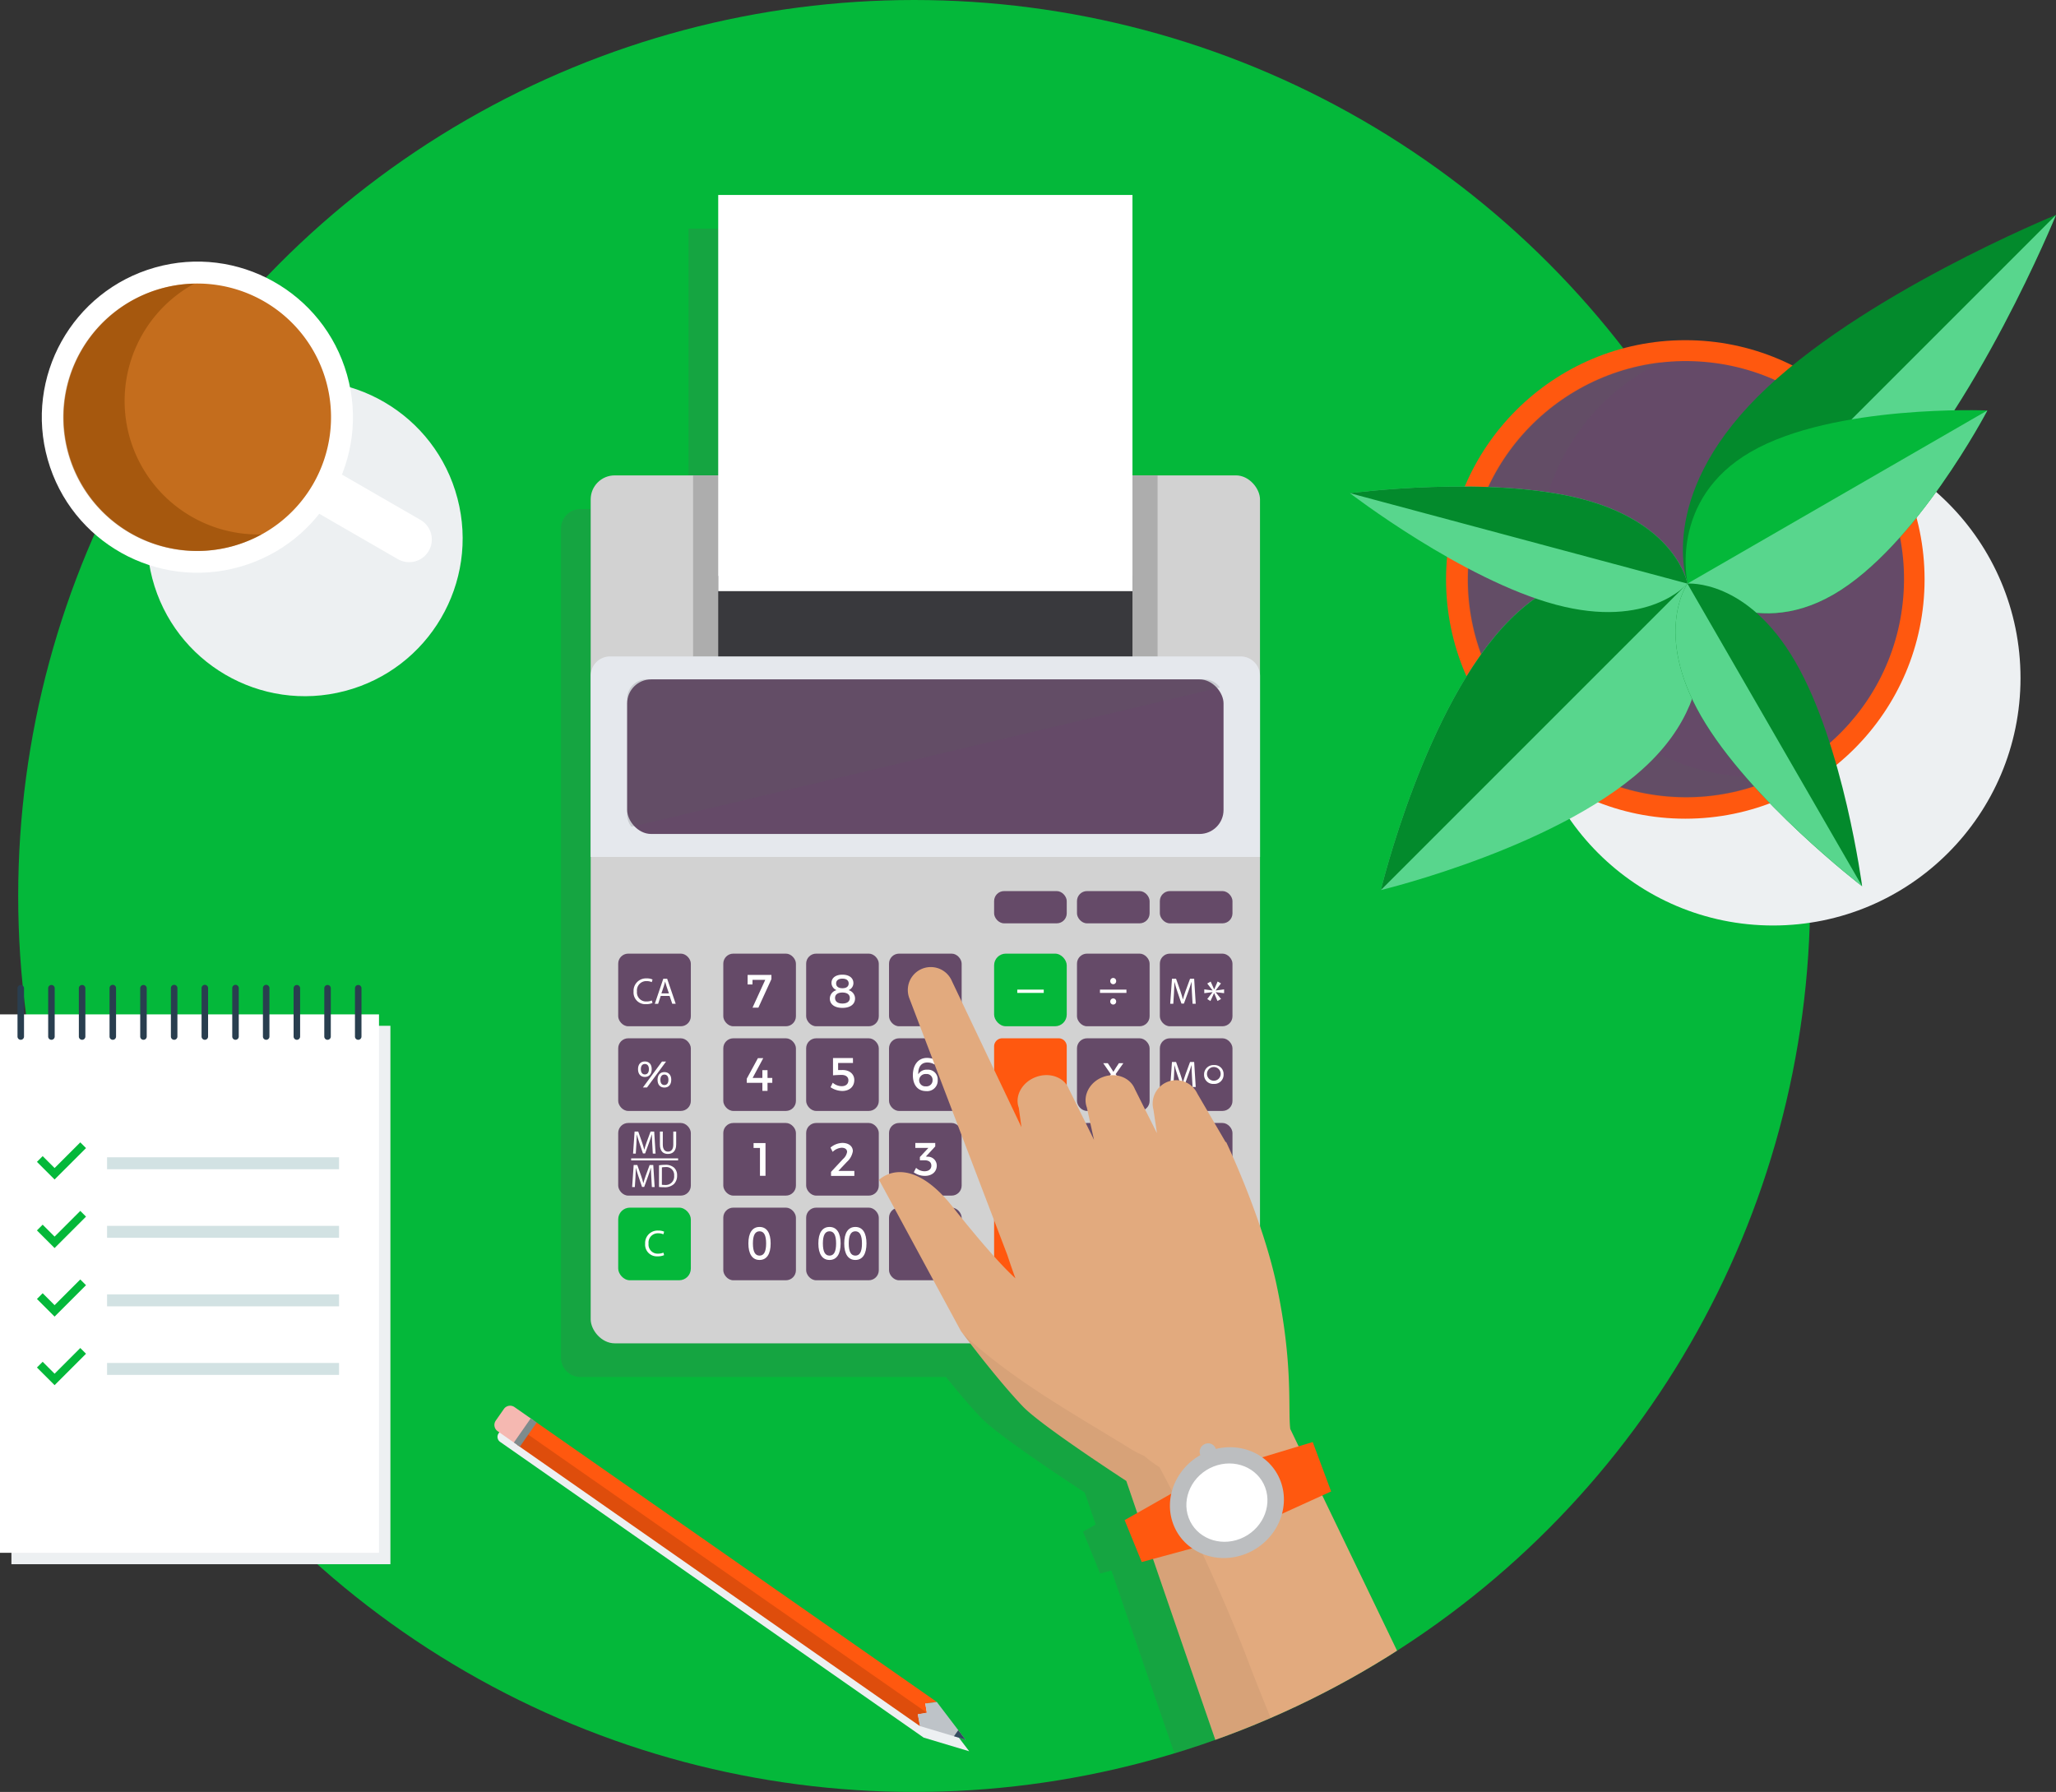 <svg xmlns="http://www.w3.org/2000/svg" xmlns:xlink="http://www.w3.org/1999/xlink" width="600" height="522.949" viewBox="0 0 600 522.949"><rect x="0" y="0" width="600" height="522.949" fill="#333333" stroke="none"/><defs><clipPath id="a"><circle cx="261.474" cy="261.474" r="261.474" fill="none"></circle></clipPath></defs><g transform="translate(-326.458 -205.782)"><circle cx="261.474" cy="261.474" r="261.474" transform="translate(331.769 205.782)" fill="none"></circle><circle cx="261.474" cy="261.474" r="261.474" transform="translate(331.769 205.782)" fill="#04b83a"></circle><g transform="translate(326.458 493.185)"><path d="M330.593,734.454V577.326h110.6V734.454Z" transform="translate(-327.261 -565.372)" fill="#edf0f2" style="mix-blend-mode:multiply;isolation:isolate"></path><path d="M326.458,730.319V573.191h110.6V730.319Z" transform="translate(-326.458 -564.568)" fill="#fff"></path><rect width="67.699" height="3.485" transform="translate(31.246 50.331)" fill="#d2e2e3"></rect><rect width="67.699" height="3.485" transform="translate(31.246 70.337)" fill="#d2e2e3"></rect><rect width="67.699" height="3.485" transform="translate(31.246 90.343)" fill="#d2e2e3"></rect><g transform="translate(10.78 45.972)"><path d="M344.988,630.385l-5.15-5.151,1.671-1.671,3.479,3.478,7.5-7.495,1.671,1.671Z" transform="translate(-339.838 -619.547)" fill="#04b83a"></path><g transform="translate(0 20.006)"><path d="M344.988,655.215l-5.15-5.147,1.671-1.675,3.479,3.479,7.5-7.5,1.671,1.673Z" transform="translate(-339.838 -644.377)" fill="#04b83a"></path></g><g transform="translate(0 40.012)"><path d="M344.988,680.046l-5.15-5.148,1.671-1.673,3.479,3.479,7.5-7.5,1.671,1.673Z" transform="translate(-339.838 -669.207)" fill="#04b83a"></path></g><g transform="translate(0 60.017)"><path d="M344.988,704.876l-5.15-5.148,1.671-1.673,3.479,3.479,7.5-7.5,1.671,1.673Z" transform="translate(-339.838 -694.037)" fill="#04b83a"></path></g></g><rect width="67.699" height="3.485" transform="translate(31.246 110.35)" fill="#d2e2e3"></rect><g transform="translate(5.108)"><path d="M333.749,578.532a.95.95,0,0,1-.951-.951V563.439a.951.951,0,0,1,1.9,0v14.143A.95.95,0,0,1,333.749,578.532Z" transform="translate(-332.798 -562.489)" fill="#293e4f"></path><path d="M344.861,578.532a.95.95,0,0,1-.951-.951V563.439a.951.951,0,0,1,1.9,0v14.143A.95.95,0,0,1,344.861,578.532Z" transform="translate(-334.957 -562.489)" fill="#293e4f"></path><path d="M355.972,578.532a.95.95,0,0,1-.951-.951V563.439a.951.951,0,0,1,1.9,0v14.143A.95.95,0,0,1,355.972,578.532Z" transform="translate(-337.116 -562.489)" fill="#293e4f"></path><path d="M367.084,578.532a.95.95,0,0,1-.95-.951V563.439a.95.95,0,0,1,1.9,0v14.143A.95.95,0,0,1,367.084,578.532Z" transform="translate(-339.275 -562.489)" fill="#293e4f"></path><path d="M378.195,578.532a.95.95,0,0,1-.951-.951V563.439a.951.951,0,0,1,1.9,0v14.143A.95.95,0,0,1,378.195,578.532Z" transform="translate(-341.433 -562.489)" fill="#293e4f"></path><path d="M389.308,578.532a.95.95,0,0,1-.951-.951V563.439a.95.95,0,0,1,1.9,0v14.143A.95.95,0,0,1,389.308,578.532Z" transform="translate(-343.592 -562.489)" fill="#293e4f"></path><path d="M400.418,578.532a.95.95,0,0,1-.95-.951V563.439a.95.95,0,0,1,1.9,0v14.143A.95.95,0,0,1,400.418,578.532Z" transform="translate(-345.751 -562.489)" fill="#293e4f"></path><path d="M411.531,578.532a.95.95,0,0,1-.951-.951V563.439a.95.95,0,0,1,1.9,0v14.143A.95.95,0,0,1,411.531,578.532Z" transform="translate(-347.91 -562.489)" fill="#293e4f"></path><path d="M422.642,578.532a.95.95,0,0,1-.951-.951V563.439a.95.95,0,0,1,1.9,0v14.143A.95.95,0,0,1,422.642,578.532Z" transform="translate(-350.069 -562.489)" fill="#293e4f"></path><path d="M433.754,578.532a.95.95,0,0,1-.951-.951V563.439a.951.951,0,0,1,1.9,0v14.143A.95.95,0,0,1,433.754,578.532Z" transform="translate(-352.228 -562.489)" fill="#293e4f"></path><path d="M444.865,578.532a.95.95,0,0,1-.951-.951V563.439a.951.951,0,0,1,1.9,0v14.143A.95.95,0,0,1,444.865,578.532Z" transform="translate(-354.387 -562.489)" fill="#293e4f"></path><path d="M455.977,578.532a.95.95,0,0,1-.951-.951V563.439a.951.951,0,0,1,1.9,0v14.143A.95.95,0,0,1,455.977,578.532Z" transform="translate(-356.545 -562.489)" fill="#293e4f"></path></g></g><g transform="translate(327.996 271.487)"><circle cx="46.037" cy="46.037" r="46.037" transform="translate(31.226 58.567) rotate(-14.692)" fill="#edf0f2" style="mix-blend-mode:multiply;isolation:isolate"></circle><path d="M6.607,0h28.24a6.609,6.609,0,0,1,6.609,6.609v0a6.609,6.609,0,0,1-6.609,6.609H6.61A6.61,6.61,0,0,1,0,6.607v0A6.607,6.607,0,0,1,6.607,0Z" transform="translate(90.993 68.595) rotate(30)" fill="#fff"></path><circle cx="45.394" cy="45.394" r="45.394" transform="matrix(0.962, -0.273, 0.273, 0.962, 0, 24.761)" fill="#fff"></circle><g transform="translate(17.031 17.031)"><path d="M426.211,337.395a39.013,39.013,0,1,0-27.587,47.781A39.014,39.014,0,0,0,426.211,337.395Z" transform="translate(-349.504 -308.469)" fill="#c46d1d"></path><path d="M368.627,352.838a38.994,38.994,0,0,1,18.989-44.3,39.013,39.013,0,1,0,19.606,73.168A39,39,0,0,1,368.627,352.838Z" transform="translate(-349.504 -308.483)" fill="#884501" opacity="0.5"></path></g></g><g transform="translate(469.866 615.14)"><path d="M644.311,816.55l-8.379-11.021-123.6-86.3a1.788,1.788,0,0,0-2.491.442l-2.864,4.1a1.789,1.789,0,0,0,.442,2.492l123.6,86.3Z" transform="translate(-504.876 -714.834)" fill="#edf0f2" style="mix-blend-mode:multiply;isolation:isolate"></path><g transform="translate(0 0)"><path d="M513.662,727.323l117.647,82.143-.64-3.439,2.646-.458-.452-2.679,3.358-.462L518.575,720.285Z" transform="translate(-506.238 -715.102)" fill="#ff580f"></path><path d="M513.662,728.171l117.647,82.143-.64-3.439,2.646-.458-117.2-81.765Z" transform="translate(-506.238 -715.95)" fill="#bf420b" opacity="0.5"></path><path d="M661.528,825.375l-2.646.458.641,3.439,13.289,3.981-8.379-11.02-3.357.462Z" transform="translate(-534.452 -734.909)" fill="#bec3c8"></path><path d="M2.221,0H6.362A2.221,2.221,0,0,1,8.583,2.221V9.055a0,0,0,0,1,0,0H0a0,0,0,0,1,0,0V2.221A2.221,2.221,0,0,1,2.221,0Z" transform="translate(0 7.037) rotate(-55.076)" fill="#f5b8b1"></path><path d="M671.987,834.227l3.372,1.01-2.125-2.795Z" transform="translate(-536.998 -736.893)" fill="#334a5f"></path><rect width="8.582" height="2.122" transform="matrix(0.572, -0.82, 0.82, 0.572, 6.555, 11.614)" fill="#7e8b8d"></rect></g></g><g transform="translate(720.4 268.509)"><circle cx="72.213" cy="72.213" r="72.213" transform="translate(51.275 62.934)" fill="#edf0f2" style="mix-blend-mode:multiply;isolation:isolate"></circle><circle cx="69.824" cy="69.824" r="69.824" transform="translate(28.057 36.547)" fill="#ff580f"></circle><circle cx="63.631" cy="63.631" r="63.631" transform="translate(29.344 164.367) rotate(-85.203)" fill="#654a68"></circle><path d="M881.116,412.115A63.776,63.776,0,0,0,949.635,457.6a63.771,63.771,0,1,1-35.2-120.68A63.776,63.776,0,0,0,881.116,412.115Z" transform="translate(-823.662 -293.988)" fill="#5c5d63" opacity="0.2" style="mix-blend-mode:multiply;isolation:isolate"></path><g transform="translate(97.173)"><path d="M937.358,391.161S962.147,400.4,991.84,370.7s53.045-87.068,53.045-87.068-57.376,23.353-87.068,53.045S937.358,391.161,937.358,391.161Z" transform="translate(-936 -283.635)" fill="#038a2c"></path><path d="M1045.212,283.635s-23.353,57.376-53.045,87.068-54.481,20.458-54.481,20.458Z" transform="translate(-936.328 -283.635)" fill="#58d68d"></path></g><g transform="translate(97.973 56.975)"><path d="M937.58,404.929s18.355,17.183,42.506,3.239,44.954-53.735,44.954-53.735-44.86-1.88-69.012,12.065S937.58,404.929,937.58,404.929Z" transform="translate(-936.993 -354.349)" fill="#04b83a"></path><path d="M937.722,404.95s18.355,17.183,42.506,3.239,44.954-53.735,44.954-53.735Z" transform="translate(-937.135 -354.369)" fill="#58d68d"></path></g><g transform="translate(9.034 103.504)"><path d="M916.1,416.12s-27.078-14.132-51.792,10.581-37.7,78.915-37.7,78.915,54.2-12.991,78.915-37.7S916.1,416.12,916.1,416.12Z" transform="translate(-826.608 -412.098)" fill="#58d68d"></path><path d="M916.1,416.12s-27.078-14.132-51.792,10.581-37.7,78.915-37.7,78.915Z" transform="translate(-826.608 -412.098)" fill="#038a2c"></path></g><g transform="translate(0 79.255)"><path d="M913.893,410.335s-3.015-17.242-30.215-24.531-68.283-1.862-68.283-1.862,32.867,25.241,60.066,32.529S913.893,410.335,913.893,410.335Z" transform="translate(-815.395 -382.001)" fill="#58d68d"></path><path d="M815.4,383.943s41.084-5.426,68.283,1.862,30.215,24.531,30.215,24.531Z" transform="translate(-815.395 -382.001)" fill="#038a2c"></path></g><g transform="translate(95.013 107.573)"><path d="M936.8,417.167s-10.06,14.325,4.019,38.711,46.967,49.6,46.967,49.6S982.4,464.391,968.316,440,936.8,417.167,936.8,417.167Z" transform="translate(-933.319 -417.148)" fill="#038a2c"></path><path d="M987.788,505.484s-32.888-25.214-46.967-49.6-4.019-38.711-4.019-38.711Z" transform="translate(-933.319 -417.152)" fill="#58d68d"></path></g></g><circle cx="261.474" cy="261.474" r="261.474" transform="translate(331.769 205.782)" fill="none"></circle><g transform="translate(331.769 205.782)"><g clip-path="url(#a)"><g transform="translate(158.392 56.89)"><path d="M739.672,661.663l2.576-1.172-5.366-14.418-4.118,1.245-2.436-5.059c-.711-5.685.919-19.021-4.029-42.2-.395-1.847-.845-3.714-1.337-5.582V376.08a5.663,5.663,0,0,0-5.646-5.646H687.743V288.592H566.852v81.842H535.281a5.663,5.663,0,0,0-5.646,5.646v242a5.663,5.663,0,0,0,5.646,5.646H642c.326.405.638.8.975,1.212l.111.137c.2.241.393.483.592.725l.166.2.557.677.185.223.541.652.205.247.57.681.164.194q.358.424.719.849l.023.026q.381.448.764.893l.108.124q.311.36.622.718l.245.28c.165.188.33.376.494.562l.276.311q.233.262.465.521.14.158.282.314.234.262.47.519l.268.295q.249.272.5.539l.232.251c.24.259.48.513.717.764q.2.215.445.449c4.955,4.837,21.081,15.631,29.794,21.342.594,1.737,1.69,4.945,3.192,9.333l-3.685,2.089,4.987,12.235,3.3-.9c17.975,52.395,59.61,173.116,68.671,193.8q.138.314.266.6.255.567.469,1.007a6.155,6.155,0,0,0,.8,1.362,1.121,1.121,0,0,0,.278.193c.052.026.115.044.173.067a1.936,1.936,0,0,0,.189.066c.084.023.179.037.273.053.058.009.112.02.174.027.108.012.225.019.345.023.063,0,.126,0,.192.006.121,0,.247,0,.379-.01.09,0,.183-.01.277-.018.11-.008.221-.018.336-.031.172-.019.351-.042.536-.069l.114-.017C777.9,875.1,829.9,849.028,829.9,849.028Z" transform="translate(-529.635 -278.76)" fill="#5c5d63" opacity="0.2" style="mix-blend-mode:multiply;isolation:isolate"></path><g transform="translate(8.675)"><rect width="195.326" height="253.293" rx="7.008" transform="translate(0 81.842)" fill="#d2d2d2"></rect><rect width="135.555" height="52.994" transform="translate(29.885 81.842)" fill="#adadad"></rect><rect width="120.891" height="23.654" transform="translate(37.218 111.183)" fill="#39393d"></rect><rect width="21.194" height="21.194" rx="2.92" transform="translate(8.033 221.41)" fill="#654a68"></rect><rect width="21.194" height="21.194" rx="2.92" transform="translate(8.033 246.119)" fill="#654a68"></rect><rect width="21.194" height="21.194" rx="2.92" transform="translate(8.033 270.828)" fill="#654a68"></rect><rect width="21.194" height="21.194" rx="3.413" transform="translate(8.033 295.537)" fill="#04b83a"></rect><rect width="21.194" height="21.194" rx="2.92" transform="translate(38.7 221.41)" fill="#654a68"></rect><rect width="21.194" height="21.194" rx="2.92" transform="translate(38.7 246.119)" fill="#654a68"></rect><rect width="21.194" height="21.194" rx="2.92" transform="translate(38.7 270.828)" fill="#654a68"></rect><rect width="21.194" height="21.194" rx="2.92" transform="translate(38.7 295.537)" fill="#654a68"></rect><rect width="21.194" height="21.194" rx="2.92" transform="translate(62.883 221.41)" fill="#654a68"></rect><rect width="21.194" height="21.194" rx="2.92" transform="translate(62.883 246.119)" fill="#654a68"></rect><rect width="21.194" height="21.194" rx="2.92" transform="translate(62.883 270.828)" fill="#654a68"></rect><rect width="21.194" height="21.194" rx="2.92" transform="translate(62.883 295.537)" fill="#654a68"></rect><rect width="21.194" height="21.194" rx="2.92" transform="translate(87.066 221.41)" fill="#654a68"></rect><rect width="21.194" height="21.194" rx="2.92" transform="translate(87.066 246.119)" fill="#654a68"></rect><rect width="21.194" height="21.194" rx="2.92" transform="translate(87.066 270.828)" fill="#654a68"></rect><rect width="21.194" height="21.194" rx="2.92" transform="translate(87.066 295.537)" fill="#654a68"></rect><rect width="21.194" height="21.194" rx="3.413" transform="translate(117.733 221.41)" fill="#04b83a"></rect><rect width="21.194" height="21.194" rx="2.92" transform="translate(141.917 221.41)" fill="#654a68"></rect><rect width="21.194" height="21.194" rx="2.92" transform="translate(141.917 246.119)" fill="#654a68"></rect><rect width="21.194" height="21.194" rx="2.92" transform="translate(141.917 270.828)" fill="#654a68"></rect><rect width="21.194" height="21.194" rx="2.92" transform="translate(141.917 295.537)" fill="#654a68"></rect><rect width="21.194" height="21.194" rx="2.92" transform="translate(166.1 221.41)" fill="#654a68"></rect><rect width="21.194" height="21.194" rx="2.92" transform="translate(166.1 246.119)" fill="#654a68"></rect><rect width="21.194" height="21.194" rx="2.92" transform="translate(166.1 270.828)" fill="#654a68"></rect><rect width="21.194" height="21.194" rx="2.92" transform="translate(166.1 295.537)" fill="#654a68"></rect><path d="M705.367,581.857H688.878a2.36,2.36,0,0,0-2.353,2.353v65.906a2.36,2.36,0,0,0,2.353,2.353h16.489a2.36,2.36,0,0,0,2.353-2.353V584.21A2.36,2.36,0,0,0,705.367,581.857Z" transform="translate(-568.792 -335.738)" fill="#ff580f"></path><rect width="21.194" height="9.411" rx="2.92" transform="translate(117.733 203.156)" fill="#654a68"></rect><rect width="21.194" height="9.411" rx="2.92" transform="translate(141.917 203.156)" fill="#654a68"></rect><rect width="21.194" height="9.411" rx="2.92" transform="translate(166.1 203.156)" fill="#654a68"></rect><path d="M735.728,502.05V449.188a5.663,5.663,0,0,0-5.646-5.646H546.048a5.662,5.662,0,0,0-5.646,5.646V502.05Z" transform="translate(-540.402 -308.865)" fill="#e5e8ed"></path><rect width="174.047" height="45.115" rx="7.008" transform="translate(10.64 141.373)" fill="#654a68"></rect><rect width="120.891" height="115.62" transform="translate(37.218)" fill="#fff"></rect><g transform="translate(12.51 228.634)"><path d="M561.457,567.33a4.673,4.673,0,0,1-1.926.346,3.408,3.408,0,0,1-3.6-3.689,3.629,3.629,0,0,1,3.809-3.83,3.9,3.9,0,0,1,1.731.326l-.228.768a3.424,3.424,0,0,0-1.471-.3,2.711,2.711,0,0,0-2.846,3.008,2.651,2.651,0,0,0,2.8,2.933,3.756,3.756,0,0,0,1.536-.3Z" transform="translate(-555.928 -560.156)" fill="#fff"></path><path d="M565.355,565.3,564.6,567.6h-.974L566.1,560.3h1.136l2.489,7.292H568.72l-.779-2.294Zm2.391-.736-.714-2.1c-.162-.476-.271-.909-.379-1.33h-.022c-.108.432-.227.876-.367,1.32l-.715,2.109Z" transform="translate(-557.423 -560.185)" fill="#fff"></path></g><g transform="translate(45.799 227.617)"><path d="M600.383,568.448h-1.706l3.712-8.108h-3.712l-.014,1.337h-1.419v-2.784h6.947v1.228Z" transform="translate(-597.244 -558.894)" fill="#fff"></path></g><g transform="translate(69.786 227.549)"><path d="M633.9,561.28a2.2,2.2,0,0,1-1.42,2.047,2.534,2.534,0,0,1,1.9,2.429c0,1.706-1.42,2.744-3.685,2.744s-3.672-1.038-3.672-2.716a2.556,2.556,0,0,1,1.966-2.457,2.3,2.3,0,0,1-1.487-2.1c0-1.5,1.242-2.416,3.193-2.416S633.9,559.751,633.9,561.28Zm-5.35,4.326c0,1.038.778,1.624,2.142,1.624s2.157-.586,2.157-1.624c0-1-.792-1.583-2.157-1.583S628.545,564.61,628.545,565.606Zm.313-4.231c0,.887.682,1.392,1.829,1.392s1.829-.505,1.829-1.392-.669-1.406-1.829-1.406S628.859,560.488,628.859,561.375Z" transform="translate(-627.016 -558.809)" fill="#fff"></path></g><g transform="translate(94.024 227.549)"><path d="M657.371,567.776l.628-1.214a4.059,4.059,0,0,0,2.116.6c1.856,0,2.716-1.392,2.661-3.453a2.8,2.8,0,0,1-2.607,1.35,2.839,2.839,0,0,1-3.071-3.043,3.066,3.066,0,0,1,3.357-3.208c2.416,0,3.89,1.72,3.89,4.655,0,3.043-1.6,5.036-4.122,5.036A6.3,6.3,0,0,1,657.371,567.776Zm5.145-5.8a1.791,1.791,0,0,0-1.979-1.774,1.75,1.75,0,0,0-1.938,1.829,1.68,1.68,0,0,0,1.869,1.76A1.848,1.848,0,0,0,662.516,561.975Z" transform="translate(-657.098 -558.809)" fill="#fff"></path></g><g transform="translate(169.126 228.747)"><path d="M756.651,564.388c-.055-1.018-.119-2.24-.108-3.149h-.033c-.249.855-.552,1.764-.919,2.77l-1.288,3.538h-.715l-1.179-3.473c-.346-1.028-.638-1.969-.844-2.834h-.022c-.021.909-.076,2.131-.14,3.224l-.195,3.126h-.9l.508-7.293h1.2l1.245,3.527c.3.9.552,1.7.736,2.457h.032c.184-.736.444-1.536.769-2.457l1.3-3.527h1.2l.454,7.293h-.92Z" transform="translate(-750.311 -560.297)" fill="#fff"></path></g><g transform="translate(124.493 231.916)"><path d="M694.915,565.186v-.956h7.725v.956Z" transform="translate(-694.915 -564.23)" fill="#fff"></path></g><g transform="translate(178.756 280.987)"><path d="M762.263,626.088v-.955h6.078v.955Z" transform="translate(-762.263 -625.133)" fill="#fff"></path></g><g transform="translate(148.626 228.525)"><g transform="translate(0 3.391)"><path d="M724.867,565.186v-.956h7.724v.956Z" transform="translate(-724.867 -564.23)" fill="#fff"></path></g><path d="M730.313,560.908a.862.862,0,1,1-1.72,0,.861.861,0,1,1,1.72,0Z" transform="translate(-725.591 -560.021)" fill="#fff"></path><path d="M730.313,568.275a.862.862,0,1,1-1.72,0,.86.86,0,1,1,1.72,0Z" transform="translate(-725.591 -561.453)" fill="#fff"></path></g><g transform="translate(13.809 252.875)"><path d="M561.544,592.493c0,1.416-.757,2.272-2,2.272s-2-.856-2-2.272.757-2.251,2-2.251S561.544,591.086,561.544,592.493Zm-3.17,0c0,.973.422,1.536,1.168,1.536s1.18-.563,1.18-1.536-.433-1.516-1.18-1.516S558.373,591.53,558.373,592.493Zm6.168-2.229h1.19l-5.562,7.574h-1.2Zm2.7,5.335c0,1.417-.757,2.261-2,2.261s-2-.844-2-2.261.757-2.251,2-2.251S567.246,594.192,567.246,595.6Zm-3.17,0c0,.973.422,1.525,1.168,1.525s1.18-.552,1.18-1.525-.433-1.526-1.18-1.526S564.075,594.635,564.075,595.6Z" transform="translate(-557.54 -590.242)" fill="#fff"></path></g><g transform="translate(45.546 251.906)"><path d="M601.489,594.814v-2.266h1.5v2.266h1.392v1.433H602.99v2.348h-1.5v-2.348H596.93v-1.2l3.262-6.006h1.556l-3.1,5.774Z" transform="translate(-596.93 -589.04)" fill="#fff"></path></g><g transform="translate(69.998 251.879)"><path d="M629.49,590.453v2.061l1.311-.014c2.075,0,3.411,1.228,3.411,2.907,0,1.938-1.391,3.208-3.535,3.208a6.355,6.355,0,0,1-3.4-1.092l.641-1.311a4.158,4.158,0,0,0,2.58,1.01c1.242,0,1.992-.641,1.992-1.72,0-.968-.751-1.569-1.979-1.569-.574,0-1.869.054-2.511.122v-5.05h5.814l.014,1.447Z" transform="translate(-627.279 -589.006)" fill="#fff"></path></g><g transform="translate(94.024 251.838)"><path d="M664.072,589.679l-.628,1.214a4.052,4.052,0,0,0-2.115-.6c-1.856,0-2.716,1.392-2.662,3.452a2.8,2.8,0,0,1,2.607-1.351,2.839,2.839,0,0,1,3.071,3.044,3.066,3.066,0,0,1-3.357,3.207c-2.416,0-3.89-1.72-3.89-4.655,0-3.043,1.6-5.036,4.122-5.036A6.3,6.3,0,0,1,664.072,589.679Zm-5.145,5.8a1.791,1.791,0,0,0,1.979,1.774,1.751,1.751,0,0,0,1.939-1.829,1.68,1.68,0,0,0-1.87-1.76A1.848,1.848,0,0,0,658.927,595.48Z" transform="translate(-657.098 -588.955)" fill="#fff"></path></g><g transform="translate(149.465 253.381)"><path d="M727.355,590.87l.942,1.42c.245.368.45.709.669,1.077h.04c.218-.4.438-.736.656-1.092l.928-1.405h1.3l-2.252,3.194,2.32,3.412H730.59l-.969-1.488c-.259-.382-.478-.75-.71-1.146h-.027c-.218.4-.45.751-.7,1.146l-.955,1.488h-1.325l2.348-3.372-2.238-3.234Z" transform="translate(-725.908 -590.87)" fill="#fff"></path></g><g transform="translate(147.5 276.878)"><path d="M727.673,622.681c0,1.87-.983,2.8-2.13,2.8-1.105,0-2.061-.888-2.075-2.676s.969-2.771,2.142-2.771C726.854,620.033,727.673,620.989,727.673,622.681Zm-3.249.082c-.027,1.132.4,1.993,1.147,1.993.791,0,1.146-.846,1.146-2.021,0-1.078-.314-1.979-1.146-1.979C724.82,620.757,724.425,621.644,724.425,622.764Zm1.037,6.442,5.214-9.172h.765l-5.214,9.172Zm7.985-2.852c0,1.869-.983,2.8-2.116,2.8-1.105,0-2.06-.887-2.075-2.661s.969-2.785,2.143-2.785C732.641,623.7,733.446,624.66,733.446,626.353Zm-3.248.081c-.015,1.133.423,1.993,1.16,1.993.791,0,1.146-.847,1.146-2.02,0-1.079-.314-1.98-1.146-1.98C730.608,624.428,730.2,625.315,730.2,626.434Z" transform="translate(-723.469 -620.033)" fill="#fff"></path></g><g transform="translate(150.066 303.597)"><path d="M730.734,653.66l-1.3,1.706v.028l2.06-.273v.927l-2.06-.245v.027l1.31,1.638-.86.492-.819-1.911h-.027l-.887,1.925-.778-.492,1.3-1.665v-.027l-2.02.259v-.927l2.006.259v-.028l-1.283-1.665.833-.478.846,1.9h.027l.832-1.911Z" transform="translate(-726.654 -653.196)" fill="#fff"></path></g><g transform="translate(179.064 229.542)"><path d="M767.518,561.837l-1.548,2.037v.033l2.461-.326v1.108l-2.461-.293v.032l1.565,1.956-1.027.587-.977-2.282H765.5l-1.06,2.3-.929-.587,1.549-1.989v-.032l-2.412.309v-1.108l2.4.309v-.033l-1.532-1.988.994-.57,1.01,2.266h.033l.994-2.282Z" transform="translate(-762.645 -561.283)" fill="#fff"></path></g><g transform="translate(169.126 253.037)"><path d="M756.651,594.534c-.055-1.017-.119-2.24-.108-3.149h-.033c-.249.855-.552,1.764-.919,2.77l-1.288,3.538h-.715l-1.179-3.473c-.346-1.027-.638-1.968-.844-2.835h-.022c-.021.909-.076,2.132-.14,3.224l-.195,3.127h-.9l.508-7.293h1.2l1.245,3.527c.3.9.552,1.7.736,2.456h.032c.184-.736.444-1.536.769-2.456l1.3-3.527h1.2l.454,7.293h-.92Z" transform="translate(-750.311 -590.444)" fill="#fff"></path></g><g transform="translate(179.005 253.936)"><path d="M768.269,594.252a2.687,2.687,0,0,1-2.895,2.8,2.623,2.623,0,0,1-2.8-2.7,2.72,2.72,0,0,1,2.895-2.794A2.606,2.606,0,0,1,768.269,594.252Zm-4.838.086a2,2,0,1,0,2-2.218A2,2,0,0,0,763.432,594.338Z" transform="translate(-762.572 -591.56)" fill="#fff"></path></g><g transform="translate(169.126 277.818)"><path d="M756.651,625.29c-.055-1.017-.119-2.24-.108-3.149h-.033c-.249.855-.552,1.764-.919,2.77l-1.288,3.538h-.715l-1.179-3.473c-.346-1.027-.638-1.968-.844-2.835h-.022c-.021.909-.076,2.132-.14,3.224l-.195,3.127h-.9l.508-7.292h1.2l1.245,3.527c.3.9.552,1.7.736,2.456h.032c.184-.736.444-1.536.769-2.456l1.3-3.527h1.2l.454,7.292h-.92Z" transform="translate(-750.311 -621.2)" fill="#fff"></path></g><g transform="translate(178.999 303.058)"><path d="M766,655.994v2.388H764.98v-2.388h-2.416v-1.079h2.416v-2.388H766v2.388h2.4v1.079Z" transform="translate(-762.564 -652.527)" fill="#fff"></path></g><g transform="translate(125.435 275.12)"><path d="M699.523,621.319v2.388H698.5v-2.388h-2.416v-1.078H698.5v-2.389h1.023v2.389h2.4v1.078Z" transform="translate(-696.084 -617.852)" fill="#fff"></path></g><g transform="translate(125.435 284.075)"><path d="M696.084,630.044v-1.078h5.841v1.078Zm0,2.866v-1.078h5.841v1.078Z" transform="translate(-696.084 -628.966)" fill="#fff"></path></g><g transform="translate(169.126 302.34)"><path d="M756.651,655.725c-.055-1.017-.119-2.24-.108-3.149h-.033c-.249.855-.552,1.764-.919,2.77l-1.288,3.538h-.715l-1.179-3.473c-.346-1.028-.638-1.969-.844-2.835h-.022c-.021.909-.076,2.132-.14,3.224l-.195,3.127h-.9l.508-7.292h1.2l1.245,3.527c.3.9.552,1.7.736,2.456h.032c.184-.736.444-1.536.769-2.456l1.3-3.527h1.2l.454,7.292h-.92Z" transform="translate(-750.311 -651.635)" fill="#fff"></path></g><g transform="translate(47.532 276.687)"><path d="M601.265,629.35v-8.121H599.4V619.8h3.481v9.554Z" transform="translate(-599.395 -619.796)" fill="#fff"></path></g><g transform="translate(69.984 276.653)"><path d="M633.786,622.157a5.309,5.309,0,0,1-1.747,3.139l-2.484,2.634h4.668v1.447h-6.8V628.2l3.521-3.78a3.51,3.51,0,0,0,1.16-2.034c0-.765-.6-1.229-1.6-1.229a4.143,4.143,0,0,0-2.607,1.2l-.641-1.242a5.591,5.591,0,0,1,3.48-1.365C632.544,619.754,633.786,620.7,633.786,622.157Z" transform="translate(-627.262 -619.754)" fill="#fff"></path></g><g transform="translate(94.297 276.66)"><path d="M661.449,623.775a2.593,2.593,0,0,1,2.689,2.566c0,1.789-1.351,3.03-3.48,3.03a5.532,5.532,0,0,1-3.221-1.038l.669-1.31a3.6,3.6,0,0,0,2.443,1c1.27,0,2.006-.655,2.006-1.638,0-1.037-.75-1.57-2.02-1.57h-1.324v-.942L661.7,621.2h-3.822v-1.433h5.815v1.01l-2.731,2.948Z" transform="translate(-657.437 -619.763)" fill="#fff"></path></g><g transform="translate(15.891 302.226)"><path d="M565.654,658.667a4.667,4.667,0,0,1-1.926.347,3.408,3.408,0,0,1-3.6-3.689,3.629,3.629,0,0,1,3.809-3.83,3.912,3.912,0,0,1,1.731.325l-.228.769a3.423,3.423,0,0,0-1.471-.3,2.712,2.712,0,0,0-2.846,3.008,2.651,2.651,0,0,0,2.8,2.933,3.77,3.77,0,0,0,1.536-.3Z" transform="translate(-560.125 -651.494)" fill="#fff"></path></g><g transform="translate(11.811 273.329)"><g transform="translate(0 7.837)"><path d="M555.061,625.934v-.578h13.7v.578Z" transform="translate(-555.061 -625.356)" fill="#fff"></path></g><g transform="translate(0.562 0)"><path d="M561.35,619.235c-.048-.9-.1-1.975-.1-2.776h-.029c-.219.753-.486,1.555-.811,2.443l-1.135,3.12h-.63l-1.04-3.063c-.305-.906-.562-1.736-.745-2.5h-.018c-.019.8-.067,1.88-.124,2.843l-.172,2.757h-.792l.448-6.43h1.06l1.1,3.11c.267.792.487,1.5.649,2.166h.029c.162-.649.391-1.354.677-2.166l1.145-3.11h1.06l.4,6.43h-.81Z" transform="translate(-555.759 -615.629)" fill="#fff"></path><path d="M566.321,615.629v3.806c0,1.441.64,2.052,1.5,2.052.954,0,1.565-.629,1.565-2.052v-3.806h.84v3.75c0,1.975-1.04,2.785-2.433,2.785-1.317,0-2.309-.753-2.309-2.747v-3.788Z" transform="translate(-557.648 -615.629)" fill="#fff"></path></g><g transform="translate(0.29 9.716)"><path d="M561.013,631.354c-.048-.9-.1-1.975-.1-2.776h-.029c-.219.753-.487,1.555-.811,2.443l-1.135,3.12h-.629l-1.04-3.063c-.305-.906-.563-1.736-.744-2.5h-.019c-.019.8-.067,1.879-.124,2.843l-.172,2.757h-.792l.449-6.431h1.059l1.1,3.111c.268.792.487,1.5.649,2.166h.028c.162-.649.392-1.354.678-2.166l1.145-3.111h1.06l.4,6.431h-.811Z" transform="translate(-555.421 -627.699)" fill="#fff"></path><path d="M565.155,627.822a11.86,11.86,0,0,1,1.766-.134,3.681,3.681,0,0,1,2.6.8,2.964,2.964,0,0,1,.906,2.309,3.4,3.4,0,0,1-.925,2.5,3.959,3.959,0,0,1-2.843.927,13.238,13.238,0,0,1-1.508-.077Zm.831,5.687a5.268,5.268,0,0,0,.84.048,2.472,2.472,0,0,0,2.739-2.729,2.294,2.294,0,0,0-2.6-2.481,4.721,4.721,0,0,0-.973.086Z" transform="translate(-557.312 -627.688)" fill="#fff"></path></g></g><g transform="translate(46.023 301.168)"><path d="M604.02,655c0,3.1-1.158,4.818-3.243,4.818s-3.254-1.719-3.254-4.818,1.157-4.817,3.254-4.817S604.02,651.9,604.02,655Zm-5.176,0c0,2.416.645,3.549,1.933,3.549S602.7,657.414,602.7,655s-.645-3.548-1.922-3.548S598.844,652.569,598.844,655Z" transform="translate(-597.523 -650.181)" fill="#fff"></path></g><g transform="translate(66.443 301.168)"><path d="M629.364,655c0,3.1-1.158,4.818-3.244,4.818s-3.254-1.719-3.254-4.818,1.158-4.817,3.254-4.817S629.364,651.9,629.364,655Zm-5.177,0c0,2.416.645,3.549,1.933,3.549s1.922-1.134,1.922-3.549-.645-3.548-1.922-3.548S624.187,652.569,624.187,655Z" transform="translate(-622.866 -650.181)" fill="#fff"></path><path d="M638.73,655c0,3.1-1.158,4.818-3.243,4.818s-3.254-1.719-3.254-4.818,1.158-4.817,3.254-4.817S638.73,651.9,638.73,655Zm-5.176,0c0,2.416.645,3.549,1.933,3.549s1.922-1.134,1.922-3.549-.644-3.548-1.922-3.548S633.554,652.569,633.554,655Z" transform="translate(-624.686 -650.181)" fill="#fff"></path></g><g transform="translate(96.836 309.139)"><path d="M660.588,660.934a.806.806,0,0,1,.819-.86.861.861,0,1,1-.819.86Z" transform="translate(-660.588 -660.074)" fill="#fff"></path></g><path d="M726.6,454.227a5.645,5.645,0,0,0-4.589-2.374H559.253a5.663,5.663,0,0,0-5.646,5.646v33.822a5.613,5.613,0,0,0,1.262,3.544Z" transform="translate(-542.967 -310.48)" fill="#5c5d63" opacity="0.2" style="mix-blend-mode:multiply;isolation:isolate"></path></g><g transform="translate(92.828 225.375)"><path d="M760.824,648.662c-4.18-19.58-14.687-41.558-14.687-41.558l-.145.044-8.241-14.122a6.85,6.85,0,0,0-12.817,4.689l1.011,6.82-6.46-12.9c-1.359-3.324-5.447-4.9-9.25-3.5-3.894,1.424-6.019,5.4-4.755,8.876l2.1,9.471L700.2,591.549c-1.366-3.332-5.584-4.862-9.552-3.4-4.044,1.487-6.293,5.513-5.02,8.989l.782,5.667-20.289-42.63A6.7,6.7,0,0,0,653.7,565.2l28.583,74.885q1.153,3.5,2.359,6.81c-6.795-6.125-18.277-20.818-18.277-20.818-13.147-16.57-21.519-7.907-21.519-7.907l23.914,44.158s9.937,13.409,18.009,21.917c4.352,4.584,21.245,15.9,30.239,21.79,6.525,19.1,73.578,215.2,78,219.527,4.643,4.548,69.421-27.934,69.421-27.934L764.854,690.862C764.142,685.177,765.772,671.841,760.824,648.662Z" transform="translate(-644.847 -556.111)" fill="#e2aa7e"></path><path d="M758.81,785.343q-5.47-14.312-1.405-3.666l-.714-1.829c-.747-1.846-1.473-3.7-2.229-5.542q-2.324-5.663-4.8-11.261c-5.269-11.917-10.9-23.779-17.1-35.281a34.787,34.787,0,0,1-4.478-3.3,31.433,31.433,0,0,1-4.158-2.15c-15.657-9.673-31.235-18.271-45.277-30.339-1.2-1.031-2.362-2.113-3.5-3.217,2.09,2.784,10.506,13.87,17.519,21.26,4.352,4.584,21.245,15.9,30.239,21.79,6.525,19.1,73.578,215.2,78,219.527,2.593,2.54,23.276-6.4,41.035-14.783A609.643,609.643,0,0,1,788.9,852.4q-11.016-21.2-20.408-43.189Q763.423,797.37,758.81,785.343Z" transform="translate(-650.732 -581.883)" opacity="0.05"></path><g transform="translate(71.67 138.566)"><g transform="translate(21.892 0.385)"><line x1="1.416" y1="3.803" transform="translate(2.401 2.373)" fill="#e5ae51"></line><path d="M765.629,730.044a2.326,2.326,0,0,0-3.075-1.3,2.451,2.451,0,0,0-1.441,3.092l1.417,3.8a2.321,2.321,0,0,0,3.072,1.3,2.449,2.449,0,0,0,1.441-3.092Z" transform="translate(-760.97 -728.569)" fill="#bcbec0"></path></g><g transform="translate(0 10.975)"><path d="M733.8,753.52l4.987,12.235,22.51-6.112-6.674-17.931Z" transform="translate(-733.799 -741.712)" fill="#ff580f"></path></g><g transform="translate(27.967)"><path d="M768.51,736.228l6.675,17.931,25.615-11.65-5.366-14.418Z" transform="translate(-768.51 -728.09)" fill="#ff580f"></path></g><g transform="translate(13.212 1.51)"><path d="M762.674,733.978c-7.413,2.945-11.3,11.031-8.685,18.063s10.749,10.34,18.159,7.4,11.3-11.033,8.683-18.063S770.085,731.033,762.674,733.978Z" transform="translate(-750.776 -730.535)" fill="#fff"></path><path d="M761.278,731.212c-8.646,3.436-13.189,12.924-10.124,21.155s12.587,12.13,21.234,8.694,13.186-12.924,10.124-21.153S769.923,727.777,761.278,731.212Zm9.476,25.46c-6.157,2.445-12.922-.291-15.085-6.1s1.087-12.523,7.242-14.969,12.923.288,15.085,6.1S776.91,754.226,770.754,756.672Z" transform="translate(-750.197 -729.964)" fill="#bcbec0"></path></g></g></g></g></g></g></g></svg>